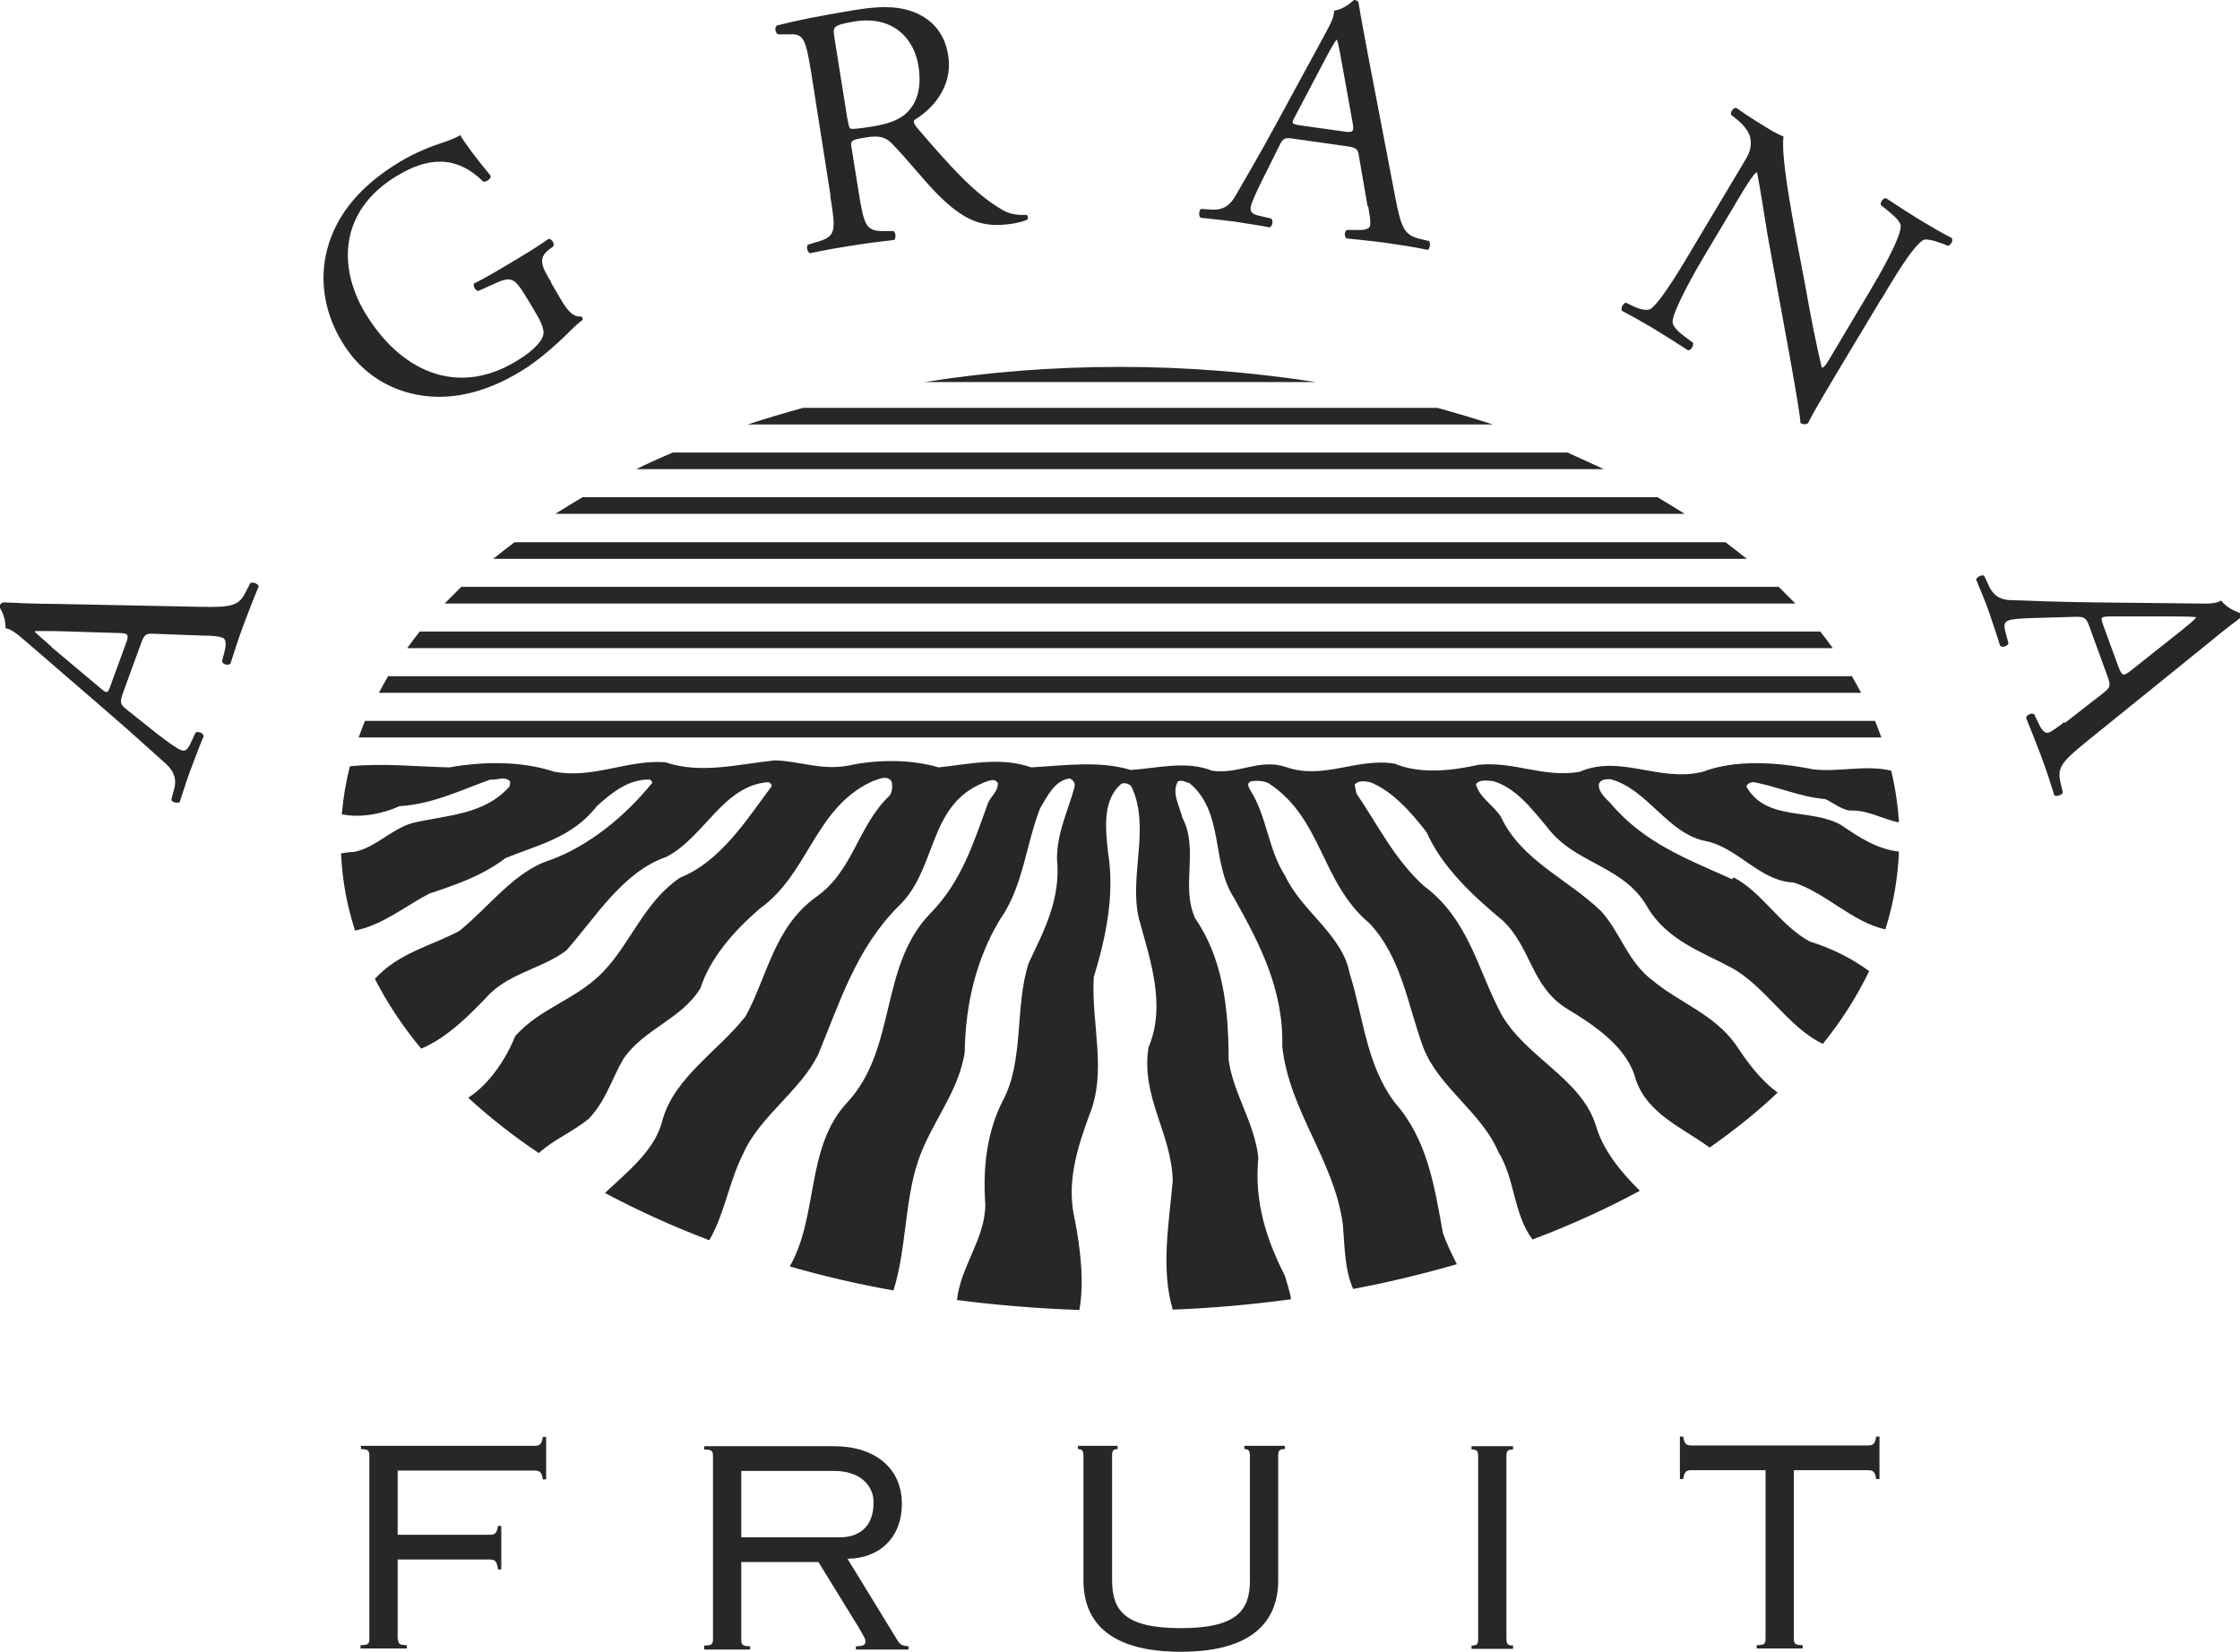 <?xml version="1.0" encoding="UTF-8"?> <svg xmlns="http://www.w3.org/2000/svg" width="160" height="118" viewBox="0 0 160 118" fill="none"> <g clip-path="url(#clip0_1_91)"> <path d="M28.43 117.077C28.43 117.446 28.561 117.525 29.06 117.525V117.763H25.752V117.525C26.277 117.525 26.382 117.446 26.382 117.077V103.972C26.382 103.603 26.251 103.524 25.779 103.524V103.286H38.169C38.536 103.286 38.694 103.207 38.773 102.653H39.009V105.686H38.773C38.694 105.132 38.536 105.053 38.169 105.053H28.404V109.641H34.966C35.334 109.641 35.491 109.562 35.57 109.008H35.806V112.12H35.57C35.491 111.487 35.334 111.408 34.966 111.408H28.404V117.13" fill="#272727"></path> <path d="M50.297 117.789V117.552C50.822 117.552 50.927 117.473 50.927 117.103V103.998C50.927 103.629 50.796 103.55 50.297 103.55V103.313H59.563C62.477 103.313 64.42 104.868 64.42 107.426C64.42 109.826 62.845 111.329 60.535 111.355L64.105 117.183C64.315 117.499 64.446 117.578 64.892 117.604V117.842H61.139V117.604C61.664 117.604 61.821 117.499 61.821 117.262C61.821 117.051 61.69 116.893 61.349 116.286L58.461 111.592H52.948V117.156C52.948 117.525 53.08 117.604 53.578 117.604V117.842H50.297M52.948 109.826H59.957C61.217 109.826 62.399 109.219 62.399 107.321C62.399 106.134 61.454 105.079 59.563 105.079H52.948V109.826Z" fill="#272727"></path> <path d="M79.829 103.286V103.524C79.541 103.524 79.436 103.603 79.436 103.972V112.884C79.436 115.02 80.302 116.312 84.345 116.312C88.387 116.312 89.28 115.02 89.28 112.884V103.972C89.28 103.603 89.148 103.524 88.886 103.524V103.286H91.774V103.524C91.406 103.524 91.301 103.603 91.301 103.972V112.884C91.301 115.706 89.595 118 84.345 118C79.094 118 77.388 115.732 77.388 112.884V103.972C77.388 103.603 77.257 103.524 76.994 103.524V103.286H79.803" fill="#272727"></path> <path d="M105.109 117.789V117.552C105.477 117.552 105.582 117.473 105.582 117.103V103.998C105.582 103.629 105.45 103.55 105.109 103.55V103.313H108.075V103.55C107.708 103.55 107.603 103.629 107.603 103.998V117.103C107.603 117.473 107.734 117.552 108.075 117.552V117.789H105.109Z" fill="#272727"></path> <path d="M119.993 102.627H120.23C120.308 103.181 120.466 103.26 120.833 103.26H133.408C133.775 103.26 133.933 103.181 134.011 102.627H134.248V105.659H134.011C133.933 105.106 133.775 105.027 133.408 105.027H128.131V117.077C128.131 117.446 128.262 117.525 128.761 117.525V117.763H125.48V117.525C126.005 117.525 126.11 117.446 126.11 117.077V105.027H120.833C120.466 105.027 120.308 105.106 120.23 105.659H119.993V102.627Z" fill="#272727"></path> <path d="M14.569 45.407C15.199 45.407 15.672 45.46 15.908 45.565C16.144 45.644 16.171 46.04 16.039 46.541L15.856 47.253C15.908 47.464 16.302 47.569 16.459 47.411C16.696 46.725 16.958 45.803 17.378 44.695C17.772 43.64 18.087 42.823 18.481 41.873C18.428 41.715 18.061 41.531 17.877 41.663L17.562 42.269C17.089 43.245 16.617 43.403 14.359 43.35L3.806 43.139C2.651 43.139 1.444 43.087 0.289 43.034C0.105 43.034 1.18149e-05 43.166 -0.052 43.324C0.158 43.693 0.42 44.247 0.394 44.88C0.788 44.932 1.181 45.249 1.916 45.882L7.35 50.575C9.608 52.526 10.894 53.713 11.813 54.531C12.522 55.163 12.601 55.77 12.443 56.35L12.233 57.141C12.312 57.326 12.706 57.405 12.837 57.299C13.047 56.666 13.309 55.796 13.598 55.032C14.018 53.924 14.281 53.212 14.543 52.606C14.543 52.368 14.149 52.21 13.966 52.342L13.624 53.08C13.362 53.634 13.178 53.687 12.915 53.581C12.653 53.476 12.102 53.107 11.157 52.368L9.004 50.654C8.584 50.312 8.558 50.153 8.768 49.547L10.054 46.013C10.317 45.301 10.422 45.249 10.973 45.275L14.517 45.407M3.675 46.198C3.071 45.671 2.599 45.249 2.494 45.143V45.09C2.835 45.064 3.544 45.09 4.174 45.09L8.453 45.222C9.162 45.222 9.24 45.328 8.978 46.013L7.928 48.888C7.692 49.547 7.665 49.573 7.193 49.178L3.675 46.224V46.198Z" fill="#272727"></path> <path d="M39.377 20.172C38.72 19.091 38.379 18.458 39.219 17.825L39.534 17.588C39.613 17.377 39.403 17.061 39.193 17.061C38.51 17.535 37.801 17.983 36.961 18.485C35.701 19.249 34.52 19.935 33.864 20.251C33.759 20.409 33.969 20.805 34.179 20.779L35.176 20.33C36.594 19.671 36.725 19.776 37.801 21.57L38.3 22.413C38.72 23.099 38.825 23.547 38.825 23.758C38.825 24.259 38.195 25.024 36.856 25.815C32.578 28.399 28.535 26.448 26.067 22.334C24.151 19.117 24.203 15.083 28.325 12.578C30.504 11.259 32.525 11.022 34.52 12.973C34.73 13.026 35.098 12.762 35.045 12.552C34.074 11.391 33.286 10.336 32.866 9.651C32.63 9.836 31.895 10.099 31.422 10.257C31.003 10.389 29.742 10.838 28.535 11.576C25.306 13.527 23.81 15.795 23.285 18.168C22.812 20.383 23.311 22.572 24.413 24.391C25.542 26.29 27.222 27.555 29.27 28.083C31.921 28.768 34.651 28.083 37.198 26.527C38.353 25.841 39.718 24.655 40.689 23.679C41.03 23.336 41.372 23.02 41.608 22.862C41.66 22.756 41.582 22.624 41.477 22.598C41.004 22.677 40.558 22.255 40.059 21.385L39.35 20.172" fill="#272727"></path> <path d="M59.301 13.975C59.721 16.56 59.721 16.902 58.303 17.298L57.7 17.483C57.569 17.693 57.7 18.036 57.857 18.089C59.012 17.852 59.879 17.693 60.929 17.535C61.9 17.377 62.74 17.271 63.869 17.14C64 17.034 64 16.612 63.816 16.507H63.291C61.847 16.533 61.742 16.243 61.322 13.659L60.824 10.547C60.745 10.02 60.797 9.994 61.9 9.809C62.871 9.651 63.318 9.836 63.764 10.31C64.709 11.286 65.969 12.842 66.756 13.659C68.883 15.874 70.248 16.296 72.322 15.979C72.794 15.9 73.162 15.795 73.372 15.689C73.477 15.584 73.424 15.373 73.293 15.347C72.61 15.399 71.954 15.241 71.481 14.925C69.591 13.791 67.99 12.024 65.523 9.15C65.365 8.965 65.207 8.754 65.312 8.57C66.468 7.884 68.095 6.302 67.728 3.955C67.465 2.241 66.415 1.266 65.155 0.817C63.921 0.369 62.451 0.475 60.929 0.738C58.514 1.134 56.834 1.477 55.495 1.819C55.311 1.951 55.363 2.347 55.573 2.452H56.387C57.411 2.4 57.542 2.795 57.936 5.142L59.327 14.002M59.59 2.584C59.485 1.899 59.537 1.793 61.06 1.529C63.79 1.107 65.286 2.742 65.601 4.694C65.864 6.381 65.444 7.33 64.866 7.963C64.236 8.623 63.318 8.86 62.425 9.018C61.165 9.229 60.797 9.229 60.719 9.176C60.64 9.097 60.587 8.807 60.509 8.385L59.59 2.611V2.584Z" fill="#272727"></path> <path d="M97.733 14.767C97.838 15.399 97.916 15.848 97.864 16.111C97.838 16.349 97.47 16.454 96.945 16.428H96.21C96.026 16.507 96 16.902 96.184 17.034C96.892 17.113 97.838 17.192 99.019 17.351C100.121 17.509 100.988 17.641 101.985 17.852C102.116 17.773 102.221 17.377 102.064 17.219L101.408 17.061C100.358 16.797 100.095 16.375 99.675 14.16L97.68 3.744C97.47 2.611 97.234 1.398 97.05 0.264C97.05 0.079 96.866 0 96.709 0C96.394 0.29 95.921 0.659 95.291 0.765C95.291 1.16 95.107 1.608 94.635 2.452L91.196 8.781C89.778 11.391 88.86 12.921 88.256 13.975C87.783 14.819 87.206 15.004 86.602 14.977L85.788 14.925C85.631 15.03 85.605 15.452 85.762 15.557C86.418 15.637 87.311 15.716 88.125 15.821C89.28 16.006 90.041 16.111 90.671 16.243C90.907 16.164 90.96 15.768 90.802 15.61L89.989 15.426C89.411 15.294 89.306 15.136 89.332 14.819C89.359 14.556 89.647 13.896 90.172 12.842L91.406 10.363C91.642 9.862 91.8 9.809 92.43 9.915L96.157 10.442C96.892 10.547 96.998 10.627 97.076 11.207L97.68 14.714M94.661 4.219C95.029 3.507 95.37 2.953 95.449 2.848H95.501C95.606 3.164 95.737 3.876 95.843 4.483L96.604 8.702C96.735 9.414 96.683 9.493 95.948 9.387L92.929 8.965C92.246 8.86 92.22 8.834 92.509 8.306L94.661 4.219Z" fill="#272727"></path> <path d="M134.379 21.385C134.957 20.409 136.505 17.72 137.345 17.166C137.529 17.034 138.054 17.14 138.815 17.43L139.13 17.562C139.34 17.509 139.524 17.219 139.419 17.008C138.658 16.612 138.107 16.296 137.188 15.742C136.374 15.241 135.665 14.793 134.72 14.16C134.51 14.134 134.274 14.45 134.353 14.661L134.694 14.925C135.482 15.557 135.744 15.874 135.77 16.138C135.77 17.034 134.143 19.829 133.539 20.831L130.809 25.419C130.546 25.868 130.336 26.21 130.179 26.263H130.126C129.733 24.602 129.365 22.783 128.919 20.251L128.236 16.665C128.026 15.452 127.186 11.101 127.396 9.756C127.081 9.625 126.714 9.44 126.372 9.229C125.979 8.992 124.85 8.306 124.01 7.7C123.8 7.7 123.59 7.99 123.642 8.201L123.984 8.464C124.456 8.834 124.876 9.308 125.007 9.783C125.165 10.547 124.929 10.996 124.561 11.602L120.86 17.799C120.256 18.827 118.707 21.438 117.946 22.044C117.71 22.203 117.263 22.15 116.738 21.912L116.135 21.622C115.925 21.675 115.767 21.991 115.846 22.203C116.607 22.598 117.211 22.941 118.103 23.468C118.891 23.943 119.626 24.417 120.571 25.024C120.781 25.024 120.965 24.76 120.938 24.497L120.308 24.022C119.81 23.653 119.468 23.284 119.468 22.967C119.521 22.123 121.122 19.302 121.726 18.3L124.509 13.633C124.902 13 125.217 12.499 125.454 12.314H125.506C125.664 13.079 126.084 15.716 126.241 16.718L127.816 25.34C128.394 28.584 128.578 29.718 128.604 30.218C128.84 30.35 129.024 30.324 129.155 30.218C129.418 29.612 130.94 27.081 131.334 26.422L134.405 21.306" fill="#272727"></path> <path d="M147.452 51.577C146.953 51.973 146.586 52.236 146.323 52.342C146.087 52.421 145.824 52.157 145.614 51.683L145.299 51.023C145.116 50.892 144.748 51.076 144.722 51.287C144.984 51.946 145.352 52.843 145.772 53.95C146.166 55.005 146.428 55.823 146.743 56.825C146.874 56.904 147.268 56.825 147.347 56.614L147.189 55.954C146.927 54.9 147.189 54.478 148.948 53.054L157.165 46.409C158.057 45.671 159.002 44.906 159.921 44.22C160.079 44.115 160.052 43.93 160 43.798C159.606 43.64 159.029 43.403 158.661 42.902C158.32 43.113 157.821 43.139 156.85 43.113L149.683 43.034C146.717 43.007 144.958 42.902 143.724 42.876C142.753 42.876 142.333 42.427 142.071 41.873L141.729 41.135C141.572 41.03 141.204 41.214 141.152 41.399C141.414 42.032 141.756 42.849 142.044 43.64C142.412 44.748 142.674 45.486 142.858 46.119C143.016 46.303 143.409 46.145 143.462 45.961L143.252 45.17C143.094 44.59 143.199 44.431 143.462 44.326C143.724 44.22 144.407 44.168 145.588 44.141L148.345 44.062C148.896 44.062 149.027 44.168 149.237 44.748L150.523 48.281C150.786 48.993 150.733 49.099 150.287 49.468L147.478 51.656M155.275 44.036C156.062 44.036 156.719 44.062 156.85 44.089V44.141C156.64 44.379 156.089 44.827 155.59 45.222L152.23 47.886C151.678 48.334 151.573 48.307 151.311 47.622L150.261 44.748C150.025 44.089 150.025 44.062 150.655 44.036H155.249H155.275Z" fill="#272727"></path> <path d="M127.055 41.926H32.945C32.551 42.322 32.157 42.717 31.764 43.113H128.236C127.842 42.717 127.449 42.322 127.055 41.926Z" fill="#272727"></path> <path d="M123.275 38.736H36.751C36.226 39.131 35.728 39.527 35.229 39.922H124.771C124.272 39.527 123.774 39.131 123.249 38.736" fill="#272727"></path> <path d="M133.933 51.498H26.067C25.91 51.894 25.752 52.289 25.621 52.685H134.379C134.248 52.289 134.09 51.894 133.933 51.498Z" fill="#272727"></path> <path d="M80.013 26.21C75.183 26.21 70.51 26.58 66.048 27.292H93.979C89.516 26.606 84.843 26.21 80.013 26.21Z" fill="#272727"></path> <path d="M102.642 29.137H57.358C56.02 29.507 54.681 29.902 53.395 30.324H106.632C105.345 29.902 104.007 29.507 102.668 29.137" fill="#272727"></path> <path d="M118.392 35.519H41.608C40.952 35.914 40.295 36.31 39.665 36.705H120.335C119.705 36.31 119.048 35.914 118.392 35.519Z" fill="#272727"></path> <path d="M132.279 48.307H27.721C27.485 48.703 27.275 49.099 27.065 49.494H132.935C132.725 49.099 132.515 48.703 132.279 48.307Z" fill="#272727"></path> <path d="M111.961 32.328H48.066C47.173 32.697 46.307 33.093 45.441 33.515H114.56C113.719 33.119 112.827 32.724 111.961 32.328Z" fill="#272727"></path> <path d="M130.021 45.117H29.979C29.664 45.512 29.375 45.908 29.086 46.303H130.914C130.625 45.908 130.336 45.512 130.021 45.117Z" fill="#272727"></path> <path d="M123.721 62.81C120.65 61.413 117.473 60.279 115.032 57.378C114.612 56.956 114.113 56.508 114.218 55.981C114.349 55.664 114.717 55.664 115.032 55.664C117.71 56.376 119.127 59.593 121.884 60.094C124.194 60.595 125.69 62.942 128.131 63.048C130.415 63.786 132.305 65.869 134.668 66.396C135.245 64.577 135.56 62.731 135.639 60.833C134.09 60.674 132.778 59.804 131.544 58.961C129.418 57.695 126.162 58.723 124.745 56.192C124.797 55.981 125.034 55.875 125.244 55.875C127.002 56.192 128.551 56.93 130.389 57.088C130.94 57.352 131.439 57.774 132.095 57.906C133.381 57.827 134.484 58.539 135.639 58.749C135.56 57.51 135.377 56.271 135.088 55.058C133.303 54.61 131.229 55.19 129.47 54.952C126.976 54.451 123.957 54.24 121.621 55.137C118.497 55.902 115.741 53.871 112.827 55.137C110.254 55.585 108.18 54.372 105.608 54.636C103.718 55.058 101.46 55.322 99.623 54.557C96.919 54.109 94.53 55.743 91.852 54.794C89.962 54.161 88.44 55.348 86.576 55.058C84.738 54.32 82.717 54.873 80.774 55.005C78.517 54.32 75.997 54.689 73.66 54.821C71.508 54.056 69.25 54.583 67.045 54.821C65.076 54.24 62.688 54.24 60.614 54.689C58.671 55.058 57.175 54.372 55.337 54.32C52.765 54.583 50.061 55.322 47.514 54.451C44.758 54.267 42.448 55.638 39.613 55.137C37.303 54.372 34.599 54.372 32.105 54.821C29.769 54.768 27.327 54.504 24.991 54.742C24.702 55.875 24.518 57.009 24.413 58.169C25.779 58.459 27.406 58.117 28.535 57.589C30.871 57.457 32.892 56.455 35.019 55.691C35.491 55.743 36.069 55.427 36.436 55.823C36.436 55.954 36.436 56.086 36.384 56.192C34.625 58.196 31.974 58.222 29.532 58.776C28.01 59.171 26.855 60.543 25.306 60.859C25.017 60.859 24.676 60.912 24.361 60.965C24.44 62.837 24.781 64.683 25.358 66.475C27.301 66.106 28.981 64.709 30.661 63.839C32.551 63.206 34.441 62.573 36.095 61.307C38.405 60.358 40.873 59.857 42.632 57.589C43.734 56.587 44.942 55.638 46.438 55.691C46.491 55.77 46.622 55.823 46.569 55.954C44.6 58.354 42.054 60.437 39.298 61.439C36.725 62.257 34.94 64.788 32.814 66.502C30.793 67.583 28.482 68.058 26.776 69.93C27.669 71.67 28.771 73.331 30.084 74.913C31.948 74.149 33.654 72.409 34.993 70.985C36.594 69.455 38.773 69.165 40.453 67.9C42.527 65.553 44.495 62.283 47.567 61.228C50.323 59.831 51.662 56.06 54.917 55.875C54.996 55.954 55.153 56.007 55.101 56.192C53.342 58.539 51.478 61.545 48.564 62.705C45.992 64.472 45.126 67.267 43.104 69.403C41.162 71.433 38.589 71.987 36.804 74.017C36.148 75.626 34.993 77.419 33.444 78.421C34.966 79.818 36.646 81.136 38.484 82.376C39.56 81.4 40.873 80.873 42.028 79.95C43.262 78.684 43.682 77.102 44.522 75.652C45.992 73.49 48.669 72.83 50.035 70.589C50.717 68.453 52.423 66.502 54.261 64.92C57.805 62.388 58.172 57.721 62.294 55.823C62.714 55.691 63.344 55.322 63.685 55.823C63.764 56.139 63.737 56.561 63.554 56.825C61.217 59.04 60.981 62.23 58.225 64.129C55.285 66.291 54.812 69.745 53.263 72.593C51.321 75.072 48.197 76.944 47.331 79.976C46.832 82.139 44.837 83.694 43.209 85.224C45.545 86.463 48.013 87.597 50.664 88.599C51.767 86.7 52.082 84.38 53.08 82.429C54.235 79.765 57.227 77.893 58.461 75.283C59.984 71.617 61.139 67.794 64.157 64.762C66.966 62.125 66.231 57.563 70.222 55.928C70.537 55.823 71.009 55.532 71.272 55.928C71.324 56.482 70.799 56.877 70.589 57.326C69.565 60.121 68.699 62.995 66.415 65.289C62.792 69.086 64.079 74.887 60.535 78.737C57.516 81.954 58.487 86.832 56.413 90.471C58.802 91.157 61.27 91.737 63.816 92.185C64.735 89.337 64.604 85.909 65.549 83.035C66.415 80.319 68.489 78.051 68.909 75.151C68.962 71.67 69.749 68.48 71.429 65.684C73.083 63.338 73.267 60.384 74.29 57.748C74.789 56.93 75.314 55.743 76.417 55.612C76.706 55.743 76.837 56.007 76.732 56.297C76.259 57.985 75.498 59.514 75.498 61.36C75.787 64.208 74.579 66.475 73.477 68.796C72.453 71.96 73.188 75.81 71.587 78.711C70.484 80.926 70.195 83.431 70.379 86.041C70.379 88.493 68.594 90.497 68.358 92.871C71.193 93.24 74.107 93.477 77.099 93.583C77.467 91.499 77.152 89.153 76.784 87.175C76.128 84.512 76.968 81.954 77.808 79.66C79.094 76.522 77.939 73.173 78.123 69.824C78.963 67.056 79.646 63.971 79.147 60.912C78.963 59.224 78.727 57.115 80.118 55.981C80.354 55.902 80.617 55.981 80.801 56.165C82.218 59.066 80.617 62.52 81.352 65.632C82.139 68.532 83.321 71.802 82.034 74.834C81.483 78.368 83.688 80.952 83.767 84.353C83.504 87.36 82.901 90.629 83.767 93.556C86.655 93.451 89.463 93.187 92.22 92.818C92.141 92.264 91.905 91.605 91.774 91.13C90.487 88.599 89.569 85.883 89.883 82.692C89.595 80.161 88.099 78.157 87.757 75.705C87.757 71.987 87.337 68.453 85.368 65.605C84.318 63.285 85.657 60.674 84.45 58.407C84.266 57.589 83.662 56.64 84.135 55.823C84.45 55.691 84.686 55.875 84.975 55.954C87.468 58.038 86.497 61.65 88.151 64.155C89.989 67.425 91.695 70.721 91.59 74.755C92.089 79.37 95.317 82.903 95.921 87.491C96.052 89.073 96.052 90.761 96.656 92.08C99.203 91.605 101.67 90.998 104.059 90.313C103.692 89.575 103.324 88.836 103.062 88.072C102.458 84.723 101.959 81.427 99.649 78.79C97.575 76.074 97.391 72.62 96.394 69.508C95.895 66.792 92.955 65.078 91.8 62.573C90.566 60.674 90.513 58.328 89.28 56.403C89.175 56.218 89.043 55.954 89.332 55.823C89.752 55.743 90.251 55.77 90.619 55.954C94.478 58.486 94.346 63.074 97.838 65.975C100.174 68.506 100.541 71.855 101.696 74.913C102.799 77.682 105.87 79.528 107.025 82.297C108.233 84.222 108.075 86.7 109.467 88.546C112.197 87.518 114.743 86.358 117.132 85.066C115.741 83.694 114.454 82.112 113.956 80.293C112.853 77.023 109.047 75.546 107.288 72.54C105.555 69.376 104.978 65.711 101.67 63.259C99.544 61.307 98.415 58.908 96.892 56.693L96.761 56.06C96.998 55.743 97.496 55.796 97.864 55.875C99.465 56.508 100.804 58.038 101.906 59.462C102.957 61.861 105.135 63.944 107.34 65.764C109.362 67.662 109.362 70.484 111.934 72.066C113.903 73.252 116.266 74.834 116.843 77.129C117.683 79.581 120.177 80.556 122.12 81.98C123.879 80.741 125.506 79.449 126.976 78.051C125.742 77.155 124.771 75.836 123.984 74.624C122.409 72.435 120.02 71.67 118.103 70.088C116.266 68.743 115.793 66.686 114.376 65.104C111.987 62.784 108.679 61.492 107.209 58.354C106.737 57.589 105.66 56.956 105.424 56.033C105.66 55.664 106.212 55.77 106.632 55.796C108.233 56.245 109.388 57.748 110.491 59.066C112.512 61.782 116.003 61.782 117.71 64.867C119.127 67.188 121.569 68.005 123.642 69.112C126.11 70.457 127.737 73.41 130.205 74.571C131.544 72.909 132.646 71.169 133.513 69.376C132.226 68.427 130.756 67.715 129.286 67.267C127.16 66.133 125.874 63.733 123.826 62.678" fill="#272727"></path> </g> <defs> <clipPath id="clip0_1_91"> <rect width="160" height="118" fill="white"></rect> </clipPath> </defs> </svg> 